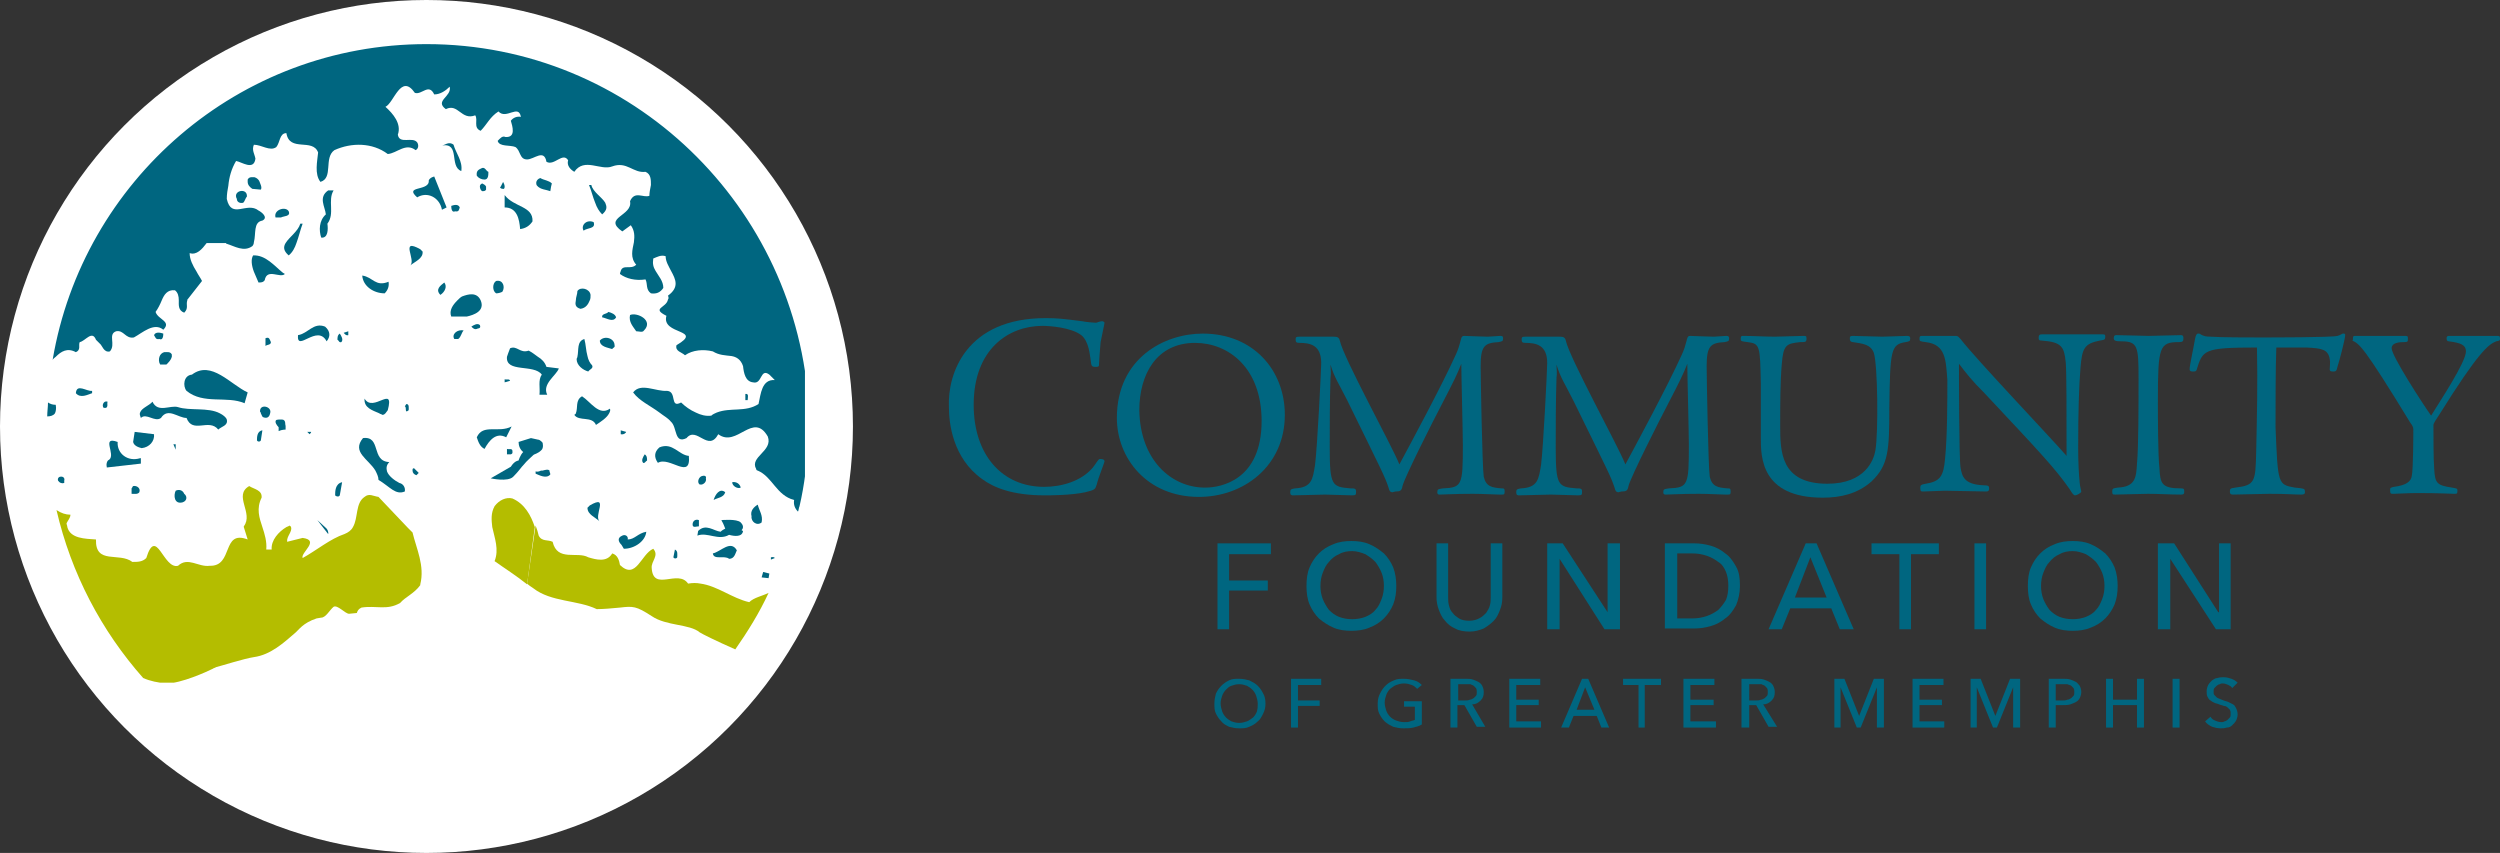 <?xml version="1.0" encoding="utf-8"?>
<!-- Generator: Adobe Illustrator 23.0.2, SVG Export Plug-In . SVG Version: 6.00 Build 0)  -->
<svg version="1.1" id="Layer_1" xmlns="http://www.w3.org/2000/svg" xmlns:xlink="http://www.w3.org/1999/xlink" x="0px" y="0px"
	 viewBox="0 0 323 110.2" style="enable-background:new 0 0 323 110.2;" xml:space="preserve">
<rect x="0" y="0" width="323" height="110.2" fill="#333333" stroke="none"/>
<style type="text/css">
	.st0{fill:#006680;}
	.st1{fill:#FFFFFF;}
	.st2{clip-path:url(#SVGID_2_);fill:#FFFFFF;}
	.st3{clip-path:url(#SVGID_2_);fill:#006680;}
	.st4{clip-path:url(#SVGID_2_);fill:#B4BD00;}
	.st5{clip-path:url(#SVGID_4_);fill:#006680;}
	.st6{clip-path:url(#SVGID_4_);fill:#B4BD00;}
	.st7{clip-path:url(#SVGID_6_);fill:#006680;}
</style>
<g>
	<g>
		<g>
			<path class="st0" d="M135.1,41.1c1.6,0,2.3,0.1,4.7,0.4c0.4,0.1,1.6,0.2,1.8,0.2c0.1,0,0.5-0.2,0.8-0.2c0.1,0,0.3,0.1,0.3,0.2
				c0,0.2-0.3,1.4-0.5,2.5c-0.1,1.1-0.2,2.5-0.2,2.7c0,0.4,0,0.5-0.4,0.5c-0.6,0-0.6-0.1-0.7-1c-0.1-0.5-0.2-2.3-1.2-3.1
				c-1.3-1-4.1-1.2-5-1.2c-4.4,0-8.9,3-8.9,10.2c0,6.5,3.7,10.6,9.1,10.6c2.2,0,4.8-0.7,6.3-2.5c0.4-0.5,0.7-1.1,0.9-1.1
				c0.2,0,0.6,0,0.6,0.3c0,0.2-0.8,2.1-1,3c-0.2,0.6-0.2,0.7-1.5,1c-1.8,0.4-4.7,0.4-5.2,0.4c-4.2,0-6.6-1-8.1-2.1
				c-3.8-2.7-4.3-7.2-4.3-9.3C122.4,48.3,124.8,41.1,135.1,41.1"/>
			<path class="st0" d="M155.7,63c2.1,0,7.3-1,7.3-8.6c0-6.9-4.3-10.1-8.6-10.1c-5,0-7.2,4.1-7.2,8.7C147.3,59.4,151.3,63,155.7,63
				 M155.4,43.1c6.5,0,10.6,4.7,10.6,10.5c0,6.6-5.3,10.6-11.1,10.6c-6.7,0-10.6-5-10.6-10.2C144.3,46.3,150.4,43.1,155.4,43.1"/>
			<path class="st0" d="M188.1,45.8c0.6-1.3,0.6-2.1,0.8-2.3c0.1-0.1,0.2-0.1,0.3-0.1c0.3,0,2.4,0.1,3,0.1c0.4,0,1.3-0.1,1.6-0.1
				c0.2,0,0.4,0,0.4,0.3c0,0.4-0.1,0.4-0.6,0.5c-1.8,0.1-2.3,0.5-2.3,3.1c0,1.1,0.2,13,0.4,14.3c0.3,1.3,1.1,1.4,2.3,1.5
				c0.3,0,0.4,0,0.4,0.4c0,0.4-0.1,0.4-0.4,0.4h-0.3c-0.7,0-2-0.1-3.4-0.1c-2.5,0-3.6,0.1-4.3,0.1c-0.3,0-0.3-0.2-0.3-0.3
				c0-0.4,0.1-0.4,0.7-0.5c2.5-0.1,2.6-0.4,2.6-5.6c0-1.7-0.2-9-0.2-10.5c-0.5,1.3-1,2.3-2.5,5.2c-1.1,2.1-4.8,9.4-5.1,10.6
				c-0.1,0.6-0.3,0.7-0.9,0.7l-0.4,0.1c-0.2,0-0.4-0.1-0.5-0.6c-0.5-1.5-0.8-2-5.3-11.2c-1.1-2.2-1.7-3-2.2-4.7c0,0.6,0.1,1.1,0,1.7
				c-0.1,3-0.1,6.5-0.1,9c0,5,0.3,5.1,2.7,5.3c0.5,0,0.7,0,0.7,0.4c0,0.4,0,0.5-0.5,0.5c-0.5,0-3-0.1-3.5-0.1
				c-0.6,0-3.5,0.1-4.1,0.1c-0.2,0-0.4,0-0.4-0.4c0-0.4,0.1-0.4,0.6-0.5c2.2-0.1,2.3-1.2,2.6-3c0.3-2.3,0.8-12.4,0.8-13.2
				c0-2.3-1.4-2.6-2.8-2.6c-0.4,0-0.5-0.1-0.5-0.4c0-0.3,0-0.4,0.5-0.4c0.4,0,1.4,0,2.5,0c0.8,0,1.6,0,1.9,0c0.5,0,0.7,0.1,0.8,0.5
				c0.5,2.3,6.7,13.5,7.7,16C182.2,57.4,186.3,49.8,188.1,45.8"/>
			<path class="st0" d="M217.3,45.8c0.6-1.3,0.6-2.1,0.8-2.3c0.1-0.1,0.2-0.1,0.3-0.1c0.3,0,2.4,0.1,3,0.1c0.4,0,1.3-0.1,1.6-0.1
				c0.2,0,0.4,0,0.4,0.3c0,0.4-0.1,0.4-0.6,0.5c-1.8,0.1-2.3,0.5-2.3,3.1c0,1.1,0.2,13,0.4,14.3c0.3,1.3,1.1,1.4,2.3,1.5
				c0.3,0,0.4,0,0.4,0.4c0,0.4-0.1,0.4-0.4,0.4h-0.3c-0.7,0-2-0.1-3.4-0.1c-2.5,0-3.6,0.1-4.3,0.1c-0.3,0-0.3-0.2-0.3-0.3
				c0-0.4,0.1-0.4,0.7-0.5c2.5-0.1,2.6-0.4,2.6-5.6c0-1.7-0.2-9-0.2-10.5c-0.5,1.3-1,2.3-2.5,5.2c-1.1,2.1-4.8,9.4-5.1,10.6
				c-0.1,0.6-0.3,0.7-0.9,0.7l-0.4,0.1c-0.2,0-0.4-0.1-0.5-0.6c-0.5-1.5-0.8-2-5.3-11.2c-1.1-2.2-1.7-3-2.2-4.7c0,0.6,0.1,1.1,0,1.7
				c-0.1,3-0.1,6.5-0.1,9c0,5,0.3,5.1,2.7,5.3c0.5,0,0.7,0,0.7,0.4c0,0.4,0,0.5-0.5,0.5c-0.5,0-3-0.1-3.5-0.1
				c-0.6,0-3.5,0.1-4.1,0.1c-0.2,0-0.4,0-0.4-0.4c0-0.4,0.1-0.4,0.6-0.5c2.2-0.1,2.3-1.2,2.6-3c0.3-2.3,0.8-12.4,0.8-13.2
				c0-2.3-1.4-2.6-2.8-2.6c-0.4,0-0.5-0.1-0.5-0.4c0-0.3,0-0.4,0.5-0.4c0.4,0,1.4,0,2.5,0c0.8,0,1.6,0,1.9,0c0.5,0,0.7,0.1,0.8,0.5
				c0.5,2.3,6.7,13.5,7.7,16C211.4,57.4,215.5,49.8,217.3,45.8"/>
			<path class="st0" d="M242.3,58.2c0.4-2.3,0.3-11.1-0.2-12.6c-0.4-1.1-1.4-1.2-2.7-1.4c-0.2,0-0.4-0.1-0.4-0.4
				c0-0.3,0-0.4,0.4-0.4c0.6,0,3.3,0.1,3.8,0.1c0.5,0,2.7-0.1,3.2-0.1c0.3,0,0.4,0.1,0.4,0.3c0,0.4-0.1,0.4-0.6,0.5
				c-1.9,0.3-2,1-2.1,8.5c0,5.5-0.1,7.4-2.3,9.5c-1.8,1.6-4,2.1-6.3,2.1c-8,0-8-5.3-8-7.7c0-1.1,0-6,0-7c-0.1-4.9-0.1-5.2-1.7-5.4
				c-0.8-0.1-0.9-0.1-0.9-0.4c0-0.4,0.1-0.4,0.3-0.4c1.4,0,2.8,0.1,4.1,0.1c0.6,0,3.2-0.1,3.7-0.1c0.3,0,0.4,0,0.4,0.3
				c0,0.5-0.1,0.5-0.8,0.5c-1.8,0.2-2.2,0.3-2.4,2.9c-0.2,2.3-0.2,5.4-0.2,7.8c0,3.4,0,7.6,6.1,7.6C241,62.5,242.1,59.4,242.3,58.2"
				/>
			<path class="st0" d="M248.8,44.2c-0.7-0.1-0.8-0.1-0.8-0.4c0-0.4,0.1-0.4,0.4-0.4c0.2,0,1.5,0,2.3,0c0.8,0,1.4,0,1.8,0h0.2
				c0.3,0,0.4,0.2,0.6,0.4c2,2.6,11.8,12.9,13.7,15.1c0-5.7,0-10.8-0.1-12c-0.2-2.1-0.5-2.7-3.1-2.9c-0.4,0-0.4-0.1-0.4-0.4
				c0-0.3,0.1-0.4,0.4-0.4c1.1,0,2.6,0,3.8,0c1.1,0,2.6,0,4.1,0c0.3,0,0.3,0.1,0.3,0.3c0,0.4-0.1,0.4-0.7,0.5c-2,0.4-2.3,1-2.5,3.5
				c-0.2,2.5-0.3,5.7-0.3,10.4c0,1.9,0.1,3.6,0.2,4.5c0,0.3,0.2,1,0.2,1.1c0,0.2-0.6,0.5-0.8,0.5c-0.2,0-0.4-0.3-0.7-0.8
				c-1.9-2.7-3.5-4.4-11-12.4c-1.7-1.7-2.3-2.5-3.3-3.8c0,1.2,0,12.1,0.2,13.4c0.2,1.1,0.4,2.2,3,2.3c0.6,0,0.7,0.1,0.7,0.4
				s-0.1,0.4-0.4,0.4c-0.8,0-4.5-0.1-5.3-0.1c-0.4,0-2.5,0.1-2.8,0.1c-0.3,0-0.4,0-0.4-0.5c0-0.3,0.1-0.4,0.7-0.5
				c1.9-0.3,2.3-1,2.5-3.2c0.3-2.9,0.3-7.6,0.3-10.2C251.4,46.5,251.4,44.5,248.8,44.2"/>
			<path class="st0" d="M279,60.5c0.1,2,0.3,2.6,2.8,2.6c0.4,0,0.4,0.1,0.4,0.5c0,0.2-0.1,0.3-0.4,0.3c-1.4,0-2.9-0.1-4.3-0.1
				c-0.7,0-3.6,0.1-4.2,0.1c-0.3,0-0.4,0-0.4-0.4c0-0.4,0.1-0.4,0.7-0.5c2.3-0.1,2.4-1.3,2.5-3.1c0.2-2.1,0.2-7.5,0.2-11.1
				c0-4-0.1-4.7-2.2-4.7c-0.8,0-1-0.1-1-0.4c0-0.3,0.1-0.4,0.3-0.4c0.7,0,3.7,0.1,4.2,0.1c0.7,0,3.6-0.1,4.2-0.1
				c0.2,0,0.3,0.1,0.3,0.4c0,0.4-0.1,0.5-0.6,0.5c-2.5,0-2.7,0.6-2.7,7.5C278.8,53.6,278.8,58.7,279,60.5"/>
			<path class="st0" d="M296.5,63c0.2,0,1.1,0.1,1.2,0.2c0.1,0.1,0.1,0.3,0.1,0.4c0,0.2-0.1,0.3-0.5,0.3c-1,0-1.7-0.1-4.1-0.1
				c-0.7,0-4,0.1-4.7,0.1c-0.3,0-0.4-0.1-0.4-0.4c0-0.4,0.1-0.4,0.7-0.5c2.6-0.3,2.6-0.8,2.7-4.6c0.1-4.5,0.2-8.9,0.1-13.5
				c-6.9,0-7,0.3-7.8,2.9c-0.1,0.2-0.2,0.2-0.5,0.2c-0.3,0-0.4-0.1-0.4-0.3c0-0.5,0.5-2.7,0.7-3.9c0.1-0.5,0.2-0.7,0.4-0.7
				c0.2,0,0.2,0,0.5,0.2c0.3,0.1,0.4,0.2,1.1,0.2c1.2,0.1,5.2,0.1,6.3,0.1c1.7,0,9.3,0,10.1-0.2c0.4-0.1,0.6-0.3,0.7-0.3
				c0.2,0,0.3,0,0.3,0.2c0,0.5-0.8,3.5-1,4.1c-0.1,0.5-0.2,0.6-0.5,0.6c-0.3,0-0.5,0-0.5-0.3c0-0.4,0.1-0.9,0-1.3
				c-0.2-1.3-1.1-1.4-3-1.5h-3.9c-0.1,2.3-0.1,8.4-0.1,10.3C294.3,62.6,294.3,62.6,296.5,63"/>
			<path class="st0" d="M318.6,45.4c0-0.8-0.6-1.1-2.2-1.3c-0.2,0-0.3-0.1-0.3-0.4c0-0.3,0.2-0.3,0.4-0.3c1,0,2.3,0,3.3,0
				c0.6,0,1.8,0,2.7,0c0.4,0,0.5,0,0.5,0.3s0,0.3-0.5,0.4c-1,0.4-2.3,1.4-7.3,9.4c-0.4,0.6-0.8,1.2-0.8,1.4c0,1.4,0,4.6,0.1,5.7
				c0.1,1.9,0.4,2.1,2.3,2.4c0.6,0.1,0.7,0.1,0.7,0.4c0,0.4-0.1,0.4-0.4,0.4c-0.4,0-1.9-0.1-4.8-0.1c-1,0-2.7,0.1-3.1,0.1
				c-0.3,0-0.4,0-0.4-0.5c0-0.3,0.1-0.3,0.5-0.4c1.6-0.2,2.2-0.7,2.3-1.4c0.2-0.9,0.2-5.5,0.2-6c0-0.3-0.1-0.5-0.4-0.9
				c-6.1-10-6.6-10.2-7.5-10.6C304,44,304,44,304,43.7c0-0.3,0.1-0.3,0.3-0.3c1.1,0,2.5,0,3.3,0c1,0,2.6,0,3.2,0
				c0.3,0,0.3,0.1,0.3,0.4c0,0.3,0,0.4-0.5,0.4c-0.4,0-1.6,0-1.6,0.8c0,1,4.1,7.3,5.1,8.7C315.2,51.9,318.6,46.8,318.6,45.4"/>
		</g>
		<polygon class="st0" points="158.8,81.3 157.3,81.3 157.3,70.2 164.2,70.2 164.2,71.6 158.8,71.6 158.8,75 163.8,75 163.8,76.3 
			158.8,76.3 		"/>
		<g>
			<path class="st0" d="M178.8,75.7c0-0.6-0.1-1.2-0.3-1.7c-0.2-0.5-0.5-1-0.8-1.4c-0.4-0.4-0.8-0.7-1.3-1c-0.5-0.2-1.1-0.4-1.7-0.4
				c-0.6,0-1.2,0.1-1.7,0.4c-0.5,0.2-1,0.6-1.3,1c-0.4,0.4-0.6,0.9-0.8,1.4c-0.2,0.5-0.3,1.1-0.3,1.7c0,0.6,0.1,1.2,0.3,1.7
				c0.2,0.5,0.5,1,0.8,1.4c0.4,0.4,0.8,0.7,1.3,0.9c0.5,0.2,1.1,0.3,1.7,0.3c0.6,0,1.2-0.1,1.7-0.3c0.5-0.2,1-0.5,1.3-0.9
				c0.4-0.4,0.6-0.9,0.8-1.4C178.7,76.9,178.8,76.3,178.8,75.7 M180.4,75.7c0,0.9-0.1,1.6-0.4,2.4c-0.3,0.7-0.7,1.3-1.2,1.8
				c-0.5,0.5-1.1,0.9-1.9,1.2c-0.7,0.3-1.5,0.4-2.3,0.4c-0.8,0-1.6-0.1-2.3-0.4c-0.7-0.3-1.3-0.7-1.9-1.2c-0.5-0.5-0.9-1.1-1.2-1.8
				c-0.3-0.7-0.4-1.5-0.4-2.4c0-0.9,0.1-1.7,0.4-2.4c0.3-0.7,0.7-1.3,1.2-1.8c0.5-0.5,1.1-0.9,1.9-1.2c0.7-0.3,1.5-0.4,2.3-0.4
				c0.8,0,1.6,0.1,2.3,0.4c0.7,0.3,1.3,0.7,1.9,1.2c0.5,0.5,0.9,1.1,1.2,1.8C180.3,74.1,180.4,74.9,180.4,75.7"/>
			<path class="st0" d="M189.9,81.6c-0.7,0-1.4-0.1-1.9-0.4c-0.5-0.2-1-0.6-1.3-1c-0.4-0.4-0.6-0.9-0.8-1.4
				c-0.2-0.5-0.3-1.1-0.3-1.6v-7h1.5v6.9c0,0.4,0,0.7,0.1,1.1c0.1,0.4,0.2,0.7,0.5,1c0.2,0.3,0.5,0.5,0.8,0.7
				c0.3,0.2,0.8,0.3,1.3,0.3c0.5,0,0.9-0.1,1.3-0.3c0.4-0.2,0.6-0.4,0.9-0.7c0.2-0.3,0.4-0.6,0.5-1c0.1-0.4,0.1-0.7,0.1-1.1v-6.9
				h1.5v7c0,0.6-0.1,1.1-0.3,1.6c-0.2,0.5-0.4,1-0.8,1.4c-0.4,0.4-0.8,0.7-1.3,1C191.2,81.4,190.6,81.6,189.9,81.6"/>
		</g>
		<polygon class="st0" points="207.7,79.1 207.7,79.1 207.7,70.2 209.3,70.2 209.3,81.3 207.3,81.3 201.5,72.2 201.5,72.2 
			201.5,81.3 199.9,81.3 199.9,70.2 201.9,70.2 		"/>
		<g>
			<path class="st0" d="M216.7,79.9h1.9c0.7,0,1.3-0.1,1.9-0.3c0.6-0.2,1.1-0.5,1.5-0.8c0.4-0.4,0.7-0.8,1-1.3
				c0.2-0.5,0.3-1.1,0.3-1.8c0-0.7-0.1-1.3-0.3-1.8c-0.2-0.5-0.5-1-1-1.3c-0.4-0.3-0.9-0.6-1.5-0.8c-0.6-0.2-1.2-0.3-1.9-0.3h-1.9
				V79.9z M215.1,70.2h3.8c0.7,0,1.4,0.1,2.1,0.3c0.7,0.2,1.3,0.5,1.9,1c0.6,0.4,1,1,1.4,1.7c0.4,0.7,0.5,1.5,0.5,2.5
				c0,0.9-0.2,1.8-0.5,2.5c-0.4,0.7-0.8,1.3-1.4,1.7c-0.6,0.5-1.2,0.8-1.9,1c-0.7,0.2-1.4,0.3-2.1,0.3h-3.8V70.2z"/>
		</g>
		<path class="st0" d="M231.9,77.2h4.1l-2.1-5.2L231.9,77.2z M230.2,81.3h-1.7l4.8-11.1h1.4l4.8,11.1h-1.8l-1.1-2.7h-5.3L230.2,81.3
			z"/>
		<polygon class="st0" points="246.9,81.3 245.4,81.3 245.4,71.6 241.8,71.6 241.8,70.2 250.5,70.2 250.5,71.6 246.9,71.6 		"/>
		<rect x="255.1" y="70.2" class="st0" width="1.5" height="11.1"/>
		<g>
			<path class="st0" d="M271.9,75.7c0-0.6-0.1-1.2-0.3-1.7c-0.2-0.5-0.5-1-0.8-1.4c-0.4-0.4-0.8-0.7-1.3-1c-0.5-0.2-1.1-0.4-1.7-0.4
				c-0.6,0-1.2,0.1-1.7,0.4c-0.5,0.2-1,0.6-1.3,1c-0.4,0.4-0.6,0.9-0.8,1.4c-0.2,0.5-0.3,1.1-0.3,1.7c0,0.6,0.1,1.2,0.3,1.7
				c0.2,0.5,0.5,1,0.8,1.4c0.4,0.4,0.8,0.7,1.3,0.9c0.5,0.2,1.1,0.3,1.7,0.3c0.6,0,1.2-0.1,1.7-0.3c0.5-0.2,1-0.5,1.3-0.9
				c0.4-0.4,0.6-0.9,0.8-1.4C271.8,76.9,271.9,76.3,271.9,75.7 M273.6,75.7c0,0.9-0.1,1.6-0.4,2.4c-0.3,0.7-0.7,1.3-1.2,1.8
				c-0.5,0.5-1.1,0.9-1.9,1.2c-0.7,0.3-1.5,0.4-2.3,0.4s-1.6-0.1-2.3-0.4c-0.7-0.3-1.3-0.7-1.9-1.2c-0.5-0.5-0.9-1.1-1.2-1.8
				c-0.3-0.7-0.4-1.5-0.4-2.4c0-0.9,0.1-1.7,0.4-2.4c0.3-0.7,0.7-1.3,1.2-1.8c0.5-0.5,1.1-0.9,1.9-1.2c0.7-0.3,1.5-0.4,2.3-0.4
				s1.6,0.1,2.3,0.4c0.7,0.3,1.3,0.7,1.9,1.2c0.5,0.5,0.9,1.1,1.2,1.8C273.5,74.1,273.6,74.9,273.6,75.7"/>
		</g>
		<polygon class="st0" points="286.6,79.1 286.7,79.1 286.7,70.2 288.2,70.2 288.2,81.3 286.3,81.3 280.4,72.2 280.4,72.2 
			280.4,81.3 278.8,81.3 278.8,70.2 280.9,70.2 		"/>
		<g>
			<path class="st0" d="M162.5,90.9c0-0.3-0.1-0.7-0.2-1c-0.1-0.3-0.3-0.6-0.5-0.8c-0.2-0.2-0.5-0.4-0.7-0.5c-0.3-0.1-0.6-0.2-1-0.2
				c-0.4,0-0.7,0.1-1,0.2c-0.3,0.1-0.5,0.3-0.7,0.5c-0.2,0.2-0.4,0.5-0.5,0.8c-0.1,0.3-0.2,0.6-0.2,1c0,0.3,0.1,0.7,0.2,1
				c0.1,0.3,0.3,0.6,0.5,0.8c0.2,0.2,0.5,0.4,0.7,0.5c0.3,0.1,0.6,0.2,1,0.2c0.4,0,0.7-0.1,1-0.2c0.3-0.1,0.5-0.3,0.8-0.5
				c0.2-0.2,0.4-0.5,0.5-0.8C162.5,91.5,162.5,91.2,162.5,90.9 M163.5,90.9c0,0.5-0.1,0.9-0.3,1.3c-0.2,0.4-0.4,0.8-0.7,1
				c-0.3,0.3-0.6,0.5-1.1,0.7c-0.4,0.2-0.8,0.2-1.3,0.2c-0.5,0-0.9-0.1-1.3-0.2c-0.4-0.2-0.8-0.4-1-0.7c-0.3-0.3-0.5-0.6-0.7-1
				c-0.2-0.4-0.2-0.8-0.2-1.3c0-0.5,0.1-0.9,0.2-1.3c0.2-0.4,0.4-0.7,0.7-1c0.3-0.3,0.6-0.5,1-0.7c0.4-0.2,0.8-0.2,1.3-0.2
				c0.5,0,0.9,0.1,1.3,0.2c0.4,0.2,0.8,0.4,1.1,0.7c0.3,0.3,0.5,0.6,0.7,1C163.4,89.9,163.5,90.4,163.5,90.9"/>
		</g>
		<polygon class="st0" points="166.8,87.7 166.8,94 167.7,94 167.7,91.2 170.5,91.2 170.5,90.5 167.7,90.5 167.7,88.5 170.7,88.5 
			170.7,87.7 		"/>
		<g>
			<path class="st0" d="M183.1,89c-0.2-0.2-0.4-0.4-0.7-0.5c-0.3-0.1-0.6-0.2-1-0.2c-0.4,0-0.7,0.1-1,0.2c-0.3,0.1-0.5,0.3-0.8,0.5
				c-0.2,0.2-0.4,0.5-0.5,0.8c-0.1,0.3-0.2,0.6-0.2,1c0,0.3,0.1,0.7,0.2,1c0.1,0.3,0.3,0.6,0.5,0.8c0.2,0.2,0.5,0.4,0.8,0.5
				c0.3,0.1,0.6,0.2,1,0.2c0.3,0,0.6,0,0.8-0.1c0.2-0.1,0.5-0.1,0.6-0.2v-1.7h-1.4v-0.7h2.3v3c-0.3,0.2-0.7,0.3-1.1,0.4
				c-0.4,0.1-0.8,0.1-1.3,0.1c-0.5,0-0.9-0.1-1.3-0.2c-0.4-0.2-0.8-0.4-1.1-0.7c-0.3-0.3-0.5-0.6-0.7-1c-0.2-0.4-0.2-0.8-0.2-1.3
				c0-0.5,0.1-0.9,0.3-1.3c0.2-0.4,0.4-0.7,0.7-1c0.3-0.3,0.6-0.5,1.1-0.7c0.4-0.2,0.8-0.2,1.3-0.2c0.5,0,0.9,0.1,1.3,0.2
				c0.4,0.1,0.7,0.3,1,0.6L183.1,89z"/>
			<path class="st0" d="M188.3,90.5h1c0.2,0,0.4,0,0.6-0.1c0.2,0,0.3-0.1,0.5-0.2c0.1-0.1,0.2-0.2,0.3-0.3c0.1-0.1,0.1-0.3,0.1-0.5
				c0-0.2,0-0.3-0.1-0.5c-0.1-0.1-0.2-0.2-0.3-0.3c-0.1-0.1-0.3-0.1-0.4-0.2c-0.2,0-0.4,0-0.5,0h-1.1V90.5z M188.3,94h-0.9v-6.3h2
				c0.3,0,0.6,0,0.9,0.1c0.3,0.1,0.5,0.2,0.7,0.3c0.2,0.1,0.4,0.3,0.5,0.5c0.1,0.2,0.2,0.5,0.2,0.8c0,0.5-0.1,0.8-0.4,1.1
				c-0.3,0.3-0.6,0.5-1.1,0.5l1.7,2.9h-1.1l-1.6-2.8h-0.9V94z"/>
		</g>
		<polygon class="st0" points="195,87.7 195,94 199.1,94 199.1,93.2 195.9,93.2 195.9,91.1 198.8,91.1 198.8,90.4 195.9,90.4 
			195.9,88.5 199,88.5 199,87.7 		"/>
		<path class="st0" d="M204.8,88.8l1.2,2.9h-2.3L204.8,88.8z M204.4,87.7l-2.7,6.3h1l0.6-1.5h3l0.6,1.5h1l-2.7-6.3H204.4z"/>
		<polygon class="st0" points="209.7,87.7 209.7,88.5 211.7,88.5 211.7,94 212.5,94 212.5,88.5 214.6,88.5 214.6,87.7 		"/>
		<polygon class="st0" points="217.5,87.7 217.5,94 221.7,94 221.7,93.2 218.4,93.2 218.4,91.1 221.4,91.1 221.4,90.4 218.4,90.4 
			218.4,88.5 221.5,88.5 221.5,87.7 		"/>
		<g>
			<path class="st0" d="M225.9,90.5h1c0.2,0,0.4,0,0.6-0.1c0.2,0,0.3-0.1,0.5-0.2c0.1-0.1,0.2-0.2,0.3-0.3c0.1-0.1,0.1-0.3,0.1-0.5
				c0-0.2,0-0.3-0.1-0.5c-0.1-0.1-0.2-0.2-0.3-0.3c-0.1-0.1-0.3-0.1-0.4-0.2c-0.2,0-0.4,0-0.5,0h-1.1V90.5z M225.9,94H225v-6.3h2
				c0.3,0,0.6,0,0.9,0.1c0.3,0.1,0.5,0.2,0.7,0.3c0.2,0.1,0.4,0.3,0.5,0.5c0.1,0.2,0.2,0.5,0.2,0.8c0,0.5-0.1,0.8-0.4,1.1
				s-0.6,0.5-1.1,0.5l1.8,2.9h-1.1l-1.6-2.8h-0.9V94z"/>
		</g>
		<polygon class="st0" points="242.1,87.7 240.2,92.5 240.2,92.5 238.3,87.7 237,87.7 237,94 237.8,94 237.8,88.8 237.8,88.8 
			239.9,94 240.4,94 242.5,88.8 242.5,88.8 242.5,94 243.4,94 243.4,87.7 		"/>
		<polygon class="st0" points="247.1,87.7 247.1,94 251.2,94 251.2,93.2 248,93.2 248,91.1 250.9,91.1 250.9,90.4 248,90.4 
			248,88.5 251.1,88.5 251.1,87.7 		"/>
		<polygon class="st0" points="259.7,87.7 257.8,92.5 257.8,92.5 255.9,87.7 254.6,87.7 254.6,94 255.4,94 255.4,88.8 255.4,88.8 
			257.5,94 258,94 260.1,88.8 260.1,88.8 260.1,94 261,94 261,87.7 		"/>
		<g>
			<path class="st0" d="M265.6,90.5h0.9c0.2,0,0.4,0,0.6-0.1c0.2,0,0.3-0.1,0.5-0.2c0.1-0.1,0.2-0.2,0.3-0.3
				c0.1-0.1,0.1-0.3,0.1-0.5c0-0.2,0-0.3-0.1-0.5c-0.1-0.1-0.2-0.2-0.3-0.3c-0.1-0.1-0.3-0.1-0.5-0.2c-0.2,0-0.4,0-0.6,0h-0.9V90.5z
				 M264.7,87.7h1.9c0.3,0,0.6,0,0.9,0.1c0.3,0.1,0.5,0.2,0.7,0.3c0.2,0.1,0.3,0.3,0.5,0.5c0.1,0.2,0.2,0.5,0.2,0.8
				c0,0.3-0.1,0.6-0.2,0.8c-0.1,0.2-0.3,0.4-0.5,0.5c-0.2,0.1-0.4,0.2-0.7,0.3s-0.6,0.1-0.9,0.1h-1V94h-0.9V87.7z"/>
		</g>
		<polygon class="st0" points="276.1,87.7 276.1,90.4 273,90.4 273,87.7 272.1,87.7 272.1,94 273,94 273,91.1 276.1,91.1 276.1,94 
			277,94 277,87.7 		"/>
		<rect x="280.7" y="87.7" class="st0" width="0.9" height="6.3"/>
		<g>
			<path class="st0" d="M288.4,88.9c-0.1-0.2-0.3-0.3-0.5-0.4c-0.2-0.1-0.5-0.2-0.7-0.2c-0.1,0-0.3,0-0.4,0.1
				c-0.1,0-0.3,0.1-0.4,0.2c-0.1,0.1-0.2,0.2-0.3,0.3c-0.1,0.1-0.1,0.3-0.1,0.5c0,0.2,0,0.3,0.1,0.4c0.1,0.1,0.2,0.2,0.3,0.3
				c0.1,0.1,0.2,0.1,0.4,0.2c0.2,0.1,0.3,0.1,0.5,0.2c0.2,0.1,0.4,0.1,0.6,0.2c0.2,0.1,0.4,0.2,0.6,0.3c0.2,0.1,0.3,0.3,0.4,0.5
				c0.1,0.2,0.2,0.5,0.2,0.8c0,0.3-0.1,0.6-0.2,0.8c-0.1,0.2-0.3,0.4-0.5,0.6s-0.4,0.3-0.7,0.3c-0.3,0.1-0.5,0.1-0.8,0.1
				c-0.4,0-0.8-0.1-1.1-0.2c-0.4-0.2-0.7-0.4-0.9-0.7l0.7-0.6c0.1,0.2,0.3,0.4,0.6,0.5c0.2,0.1,0.5,0.2,0.8,0.2c0.1,0,0.3,0,0.4-0.1
				c0.1,0,0.3-0.1,0.4-0.2c0.1-0.1,0.2-0.2,0.3-0.3c0.1-0.1,0.1-0.3,0.1-0.5s0-0.3-0.1-0.5c-0.1-0.1-0.2-0.2-0.3-0.3
				c-0.1-0.1-0.3-0.2-0.5-0.2c-0.2-0.1-0.4-0.1-0.6-0.2c-0.2-0.1-0.4-0.1-0.6-0.2c-0.2-0.1-0.4-0.2-0.5-0.3
				c-0.2-0.1-0.3-0.3-0.4-0.5c-0.1-0.2-0.1-0.4-0.1-0.7c0-0.3,0.1-0.6,0.2-0.8c0.1-0.2,0.3-0.4,0.5-0.6c0.2-0.1,0.4-0.3,0.7-0.3
				c0.3-0.1,0.5-0.1,0.8-0.1c0.4,0,0.7,0.1,1,0.2c0.3,0.1,0.6,0.3,0.8,0.5L288.4,88.9z"/>
		</g>
	</g>
	<g>
		<circle class="st1" cx="55.1" cy="55.1" r="55.1"/>
		<g>
			<g>
				<defs>
					<rect id="SVGID_1_" x="6.1" y="5.7" width="97.9" height="82.5"/>
				</defs>
				<clipPath id="SVGID_2_">
					<use xlink:href="#SVGID_1_"  style="overflow:visible;"/>
				</clipPath>
				<rect x="33.8" y="53.4" class="st2" width="1.1" height="0"/>
				<path class="st2" d="M26.5,31.4l2.5,0C28,29,27.4,30.2,26.5,31.4"/>
				<path class="st3" d="M78.7,53.4c0.1-0.2,0.2-0.4,0.1-0.6c-1.4,1-2.5-0.9-3.6-1.6c-0.9,0.5-0.5,1.5-0.8,2.2h0
					c0,0.1-0.1,0.1-0.2,0.2c0.6,0.9,2.3,0.1,2.8,1.3C77.6,54.5,78.4,54,78.7,53.4"/>
				<path class="st3" d="M75.5,43.8c-1,0.3-0.7,1.4-0.9,2.3c0,0.1-0.1,0.2-0.1,0.3c0,0.8,0.8,1.4,1.5,1.6c0.2-0.3,0.7-0.4,0.5-0.8
					c-0.3-0.3-0.5-0.7-0.6-1.2C75.7,45.3,75.7,44.5,75.5,43.8"/>
				<path class="st3" d="M74.6,37.6c0,0.4-0.2,0.8-0.2,1.2c-0.1,0.5-0.1,0.9,0.6,1.1c0.7-0.1,1-0.6,1.2-1.1c0.1-0.2,0.1-0.4,0.1-0.7
					C76.2,37.3,75,37,74.6,37.6"/>
				<path class="st3" d="M71.1,24.7l0.1-0.6l0.1-0.4c-0.4-0.4-1-0.4-1.5-0.7c-0.3,0.1-0.6,0.4-0.5,0.8c0,0.1,0.1,0.2,0.1,0.2
					C69.8,24.5,70.6,24.5,71.1,24.7"/>
				<path class="st3" d="M80.9,55.8l-0.7-0.2v0.5C80.6,56.2,80.9,55.9,80.9,55.8"/>
				<path class="st3" d="M79.6,41c-0.1-0.4-0.6-0.6-1-0.7c-0.2,0.3-0.9,0.2-0.8,0.7C78.4,41.1,79.2,41.7,79.6,41"/>
				<path class="st3" d="M77.5,44c0,0.8,1,0.9,1.6,1.1c0.1-0.2,0.4-0.2,0.3-0.5C79.4,43.7,78.1,43.3,77.5,44"/>
				<path class="st3" d="M76.4,23.9h-0.3c0.3,0.7,0.5,1.6,0.8,2.3c0.2,0.6,0.5,1.1,0.9,1.5c0.7-0.6,0.6-1,0.4-1.5
					C77.8,25.5,76.6,24.8,76.4,23.9"/>
				<path class="st3" d="M66.2,58.2c-0.1-0.3-0.4-0.1-0.7-0.2v0.7h0.5C66.3,58.6,66.2,58.4,66.2,58.2"/>
				<path class="st3" d="M62.8,24.5c0-0.2,0-0.3,0-0.4c-0.1-0.2-0.3-0.3-0.5-0.4c-0.2,0.1-0.3,0.2-0.3,0.4c0,0.2,0.1,0.5,0.3,0.6
					C62.5,24.7,62.7,24.7,62.8,24.5"/>
				<path class="st3" d="M76.2,65.3l-0.3,0.3c0,0.9,1,1.2,1.6,1.8C76.6,66.7,78.8,63.8,76.2,65.3"/>
				<path class="st3" d="M62,42c-0.3-0.3-0.8,0-1.1,0.2c0.2,0.2,0.4,0.4,0.7,0.3C61.7,42.4,62.2,42.5,62,42"/>
				<path class="st3" d="M62.3,21.7c-0.4,0.2-0.8,0.3-0.7,1c0.2,0.3,0.6,0.5,1,0.5c0.5,0,0.5-0.6,0.5-1
					C62.8,22.1,62.7,21.6,62.3,21.7"/>
				<path class="st3" d="M65.2,49.4l0.7-0.2c-0.1-0.3-0.4-0.1-0.7-0.2V49.4z"/>
				<path class="st3" d="M66.3,61.6c0.8-0.8,1-1.2,1.4-1.6c0.3-0.4,1-1,1.2-1.2c0.1-0.1,0.2-0.1,0.4-0.2c0.2-0.1,0.4-0.2,0.6-0.4
					c0.4-0.3,0.2-1,0.2-1s-0.3-0.4-0.6-0.4l-0.9-0.2L67,57.1c0,0.5,0.2,1,0.6,1.3c-0.4,0.4-0.6,1.1-0.6,1.1s-0.5,0-1,0.8l-2.6,1.5
					C63.4,61.8,65.6,62.3,66.3,61.6"/>
				<path class="st3" d="M65.9,45c-0.2,0.5-0.3,0.8-0.4,1.1C65.3,48.2,69,47,70,48.4c-0.5,0.7-0.2,1.7-0.3,2.6h1
					c-0.7-1.4,1.2-2.5,1.5-3.4l-1.6-0.2c-0.2-0.6-0.6-1-1.1-1.3c-0.4-0.3-0.8-0.6-1.2-0.8C67.2,45.7,66.8,44.6,65.9,45"/>
				<path class="st3" d="M71.1,61.3c0-0.2-0.1-0.3-0.1-0.4c0,0,0,0,0,0c0,0,0,0,0,0c0,0,0,0,0-0.1h0c-0.2-0.2-0.5-0.1-0.9,0h0
					c0,0-0.1,0-0.1,0c0,0-0.1,0-0.1,0h0c-0.2,0.1-0.5,0.2-0.7,0.1v0.3C69.7,61.4,70.6,61.9,71.1,61.3"/>
				<path class="st3" d="M65.2,25.2v1.6c1.6,0,1.9,1.5,2,2.8c0.7-0.1,1.2-0.4,1.6-1C68.9,26.6,66.4,26.8,65.2,25.2"/>
				<path class="st3" d="M36.9,31.4c-0.3,0.5-0.3,1,0.4,1.6c0.5-0.4,0.8-1,1-1.6c0.3-0.8,0.5-1.7,0.8-2.5h-0.3
					C38.5,29.9,37.4,30.6,36.9,31.4"/>
				<path class="st3" d="M59.7,38.3c-0.2,0.1-0.4,0.3-0.6,0.5c-0.6,0.6-1.1,1.3-0.8,2.1h2c0.9-0.2,2.4-0.7,1.8-2.1c0,0,0,0,0,0
					C61.6,37.7,60.5,38,59.7,38.3"/>
				<path class="st3" d="M20.6,46.1c-0.1,0.3-0.1,0.7,0.1,1h0.8c0.3-0.3,0.6-0.6,0.7-1c0-0.1,0-0.2,0-0.3c-0.2-0.4-0.6-0.3-1-0.3
					C20.9,45.6,20.7,45.8,20.6,46.1"/>
				<path class="st3" d="M41.5,30.7c0.9,0.1,0.9-1.1,0.8-1.8c1-1.3,0-3,0.8-4.3h-0.7c-1.3,0.9-0.4,2.1-0.3,3.1
					C41.2,28.5,41.2,29.8,41.5,30.7"/>
				<path class="st3" d="M38.5,43.3c-0.2,2.3,2.5-1.5,3.7,0.8c0.5-0.6,0.5-1.3-0.2-1.9C40.5,41.6,39.8,43.1,38.5,43.3"/>
				<path class="st3" d="M32,50.7c-2.2-1-4.7-4.2-7.2-2.3c-1.1,0.1-1.2,1.5-0.7,2.1c2.2,1.8,5.2,0.6,7.5,1.6L32,50.7z"/>
				<path class="st3" d="M11.9,50.5c-0.7,0.1-2-1-2.1,0.3c0.6,0.7,1.5,0.2,2.1,0V50.5z"/>
				<path class="st3" d="M13.4,52.7h0.3c0.3-0.2,0.1-0.5,0.2-0.8C13.4,51.7,13.1,52.4,13.4,52.7"/>
				<path class="st3" d="M19.9,43.3c0.2,0.3,0.2,0.6,0.7,0.5c0.4,0.2,0.5-0.3,0.5-0.7C20.8,43,20.1,42.8,19.9,43.3"/>
				<path class="st3" d="M44.1,44.2c0.3-0.3,0-0.8-0.2-1.1c-0.3,0.2-0.3,0.5-0.3,0.8C43.8,44,43.8,44.3,44.1,44.2"/>
				<path class="st3" d="M64.1,36.3c-0.5,0.3-0.5,1.3,0,1.6c0.3,0,0.6-0.1,0.8-0.2C65.3,37.1,65,36.1,64.1,36.3"/>
				<path class="st3" d="M35.6,28.1h0.7c0.3-0.2,1.3-0.1,1-0.8C36.9,26.6,35.3,27.1,35.6,28.1"/>
				<path class="st3" d="M65.1,24.4c0.1-0.1,0.1-0.2,0.1-0.3c0-0.2-0.1-0.4-0.2-0.6l-0.3,0.6l-0.1,0.1
					C64.7,24.4,64.9,24.4,65.1,24.4"/>
				<path class="st3" d="M49.7,37.9c0.4-0.4,0.6-0.9,0.5-1.5c-1.7,0.7-2-0.6-3.4-0.8C46.9,37,48.3,37.9,49.7,37.9"/>
				<path class="st3" d="M52.5,52.2l-0.2,0.3c0.3,0.1-0.1,1,0.5,0.5C52.8,52.7,52.9,52.2,52.5,52.2"/>
				<path class="st3" d="M34.3,43.7v1c0.2-0.2,0.7-0.1,0.7-0.5C34.8,43.8,34.8,43.5,34.3,43.7"/>
				<path class="st3" d="M45,43.3v-0.5l-0.6,0.2C44.5,43.1,44.7,43.4,45,43.3"/>
				<path class="st3" d="M32.8,35.1c0.2,0.5,0.4,0.9,0.6,1.4c0.3,0,0.6,0,0.8-0.3c0.3-1.6,2-0.2,2.6-0.8c-0.1-0.1-0.2-0.1-0.3-0.2
					c-1-0.8-2.2-2.3-3.8-2.2C32.4,33.5,32.5,34.3,32.8,35.1"/>
				<path class="st3" d="M61.6,56.5c0.2,0.6,0.4,1.2,1,1.5c0.6-1.1,1.5-2.2,2.8-1.5l0.7-1.4C64.4,56,62.4,54.7,61.6,56.5"/>
				<path class="st3" d="M75.4,29.8c0.5-0.4,1.6-0.2,1.3-1.1C75.8,28.3,75,29.1,75.4,29.8"/>
				<path class="st3" d="M93.7,63.6c-0.7-0.6-1.3,0.3-1.5,1C92.7,64.3,93.5,64.3,93.7,63.6"/>
				<path class="st3" d="M58.7,43.8h0.5c0.4-0.3,0.4-0.8,0.7-1.1C59.1,42.5,58.3,43.2,58.7,43.8"/>
				<path class="st3" d="M90.2,68.6l-0.1,0.6c1.3-0.5,2.7,0.7,4.1-0.1c0.7,0.2,1.7,0.3,1.8-0.5c-0.1,0-0.1-0.1-0.2-0.1l0,0
					c0,0,0.5-0.4-0.1-1c-0.5-0.5-2.5-0.3-2.5-0.3s0.1,0.2,0.1,0.2c0.1,0.1,0.4,0.9,0.4,0.9l0,0c-0.2,0.1-0.4,0.2-0.6,0.4
					C92.2,68.6,91.2,67.6,90.2,68.6"/>
				<path class="st3" d="M92.1,71.5c0.1,0.9,1.5,0.2,2.1,0.7c0.7,0,0.8-0.7,1-1.1C94.4,69.7,93.1,71.3,92.1,71.5"/>
				<path class="st3" d="M90.7,61.5c-0.4,0.1-0.7,0.8-0.3,1.1h0.3c0.3-0.1,0.6-0.4,0.5-0.8C91.3,61.5,91,61.4,90.7,61.5"/>
				<path class="st3" d="M87,72c0.1,0.2,0.4,0.2,0.5,0c0-0.4,0.1-0.8-0.3-1L87,72z"/>
				<path class="st3" d="M83.6,59.5c0-0.3,0-0.6-0.3-0.8c-0.2,0.3-0.5,0.8-0.2,1.1C83.3,59.9,83.4,59.6,83.6,59.5"/>
				<path class="st3" d="M89,58.9c-1.3-0.1-2.1-1.8-3.8-1.1c-0.7,0.6-0.7,1.3-0.2,2C86.5,58.9,89.3,62.1,89,58.9"/>
				<path class="st4" d="M68.1,75.4c0.2,0.2,0.5,0.4,0.8,0.6c2.3,1.8,5.7,1.5,8.2,2.7c0.8,0,2-0.1,3-0.2c1.7-0.2,2.1-0.2,4.1,1.1
					c1.9,1.3,4.9,1,6.2,2.1c0.3,0.2,2.1,1.1,4.6,2.2c1.6-2.3,3.1-4.7,4.3-7.3c-0.8,0.4-1.9,0.6-2.5,1.2c-2.2-0.5-4.1-2.1-6.3-2.4
					c-0.5-0.1-1-0.1-1.6,0c-1.3-1.9-4.5,1.1-4.7-2c-0.1-0.9,1-1.6,0.2-2.5c-1.6,0.7-2.2,4.1-4.3,2.1c-0.1-0.6-0.3-1.3-1-1.5
					c-0.7,1.2-2.1,0.8-3.1,0.5c-1.4-0.8-4,0.6-4.6-2c-0.6-0.3-1.4,0-1.8-0.8c-0.1-0.4-0.2-0.8-0.4-1.3"/>
				<path class="st4" d="M69.1,68.1c-0.5-1.5-1.3-3-2.9-3.7c-0.8-0.2-1.7,0.2-2.3,1c-0.5,0.9-0.4,1.8-0.3,2.7
					c0.3,1.4,0.9,2.9,0.3,4.4c1.4,1,2.7,1.8,4.2,3"/>
				<path class="st3" d="M90.3,68v-0.8c-0.5-0.2-0.9,0.2-0.8,0.7C89.6,68.2,90,68,90.3,68"/>
				<path class="st3" d="M96.3,50.9v0.8h0.3C96.6,51.4,96.8,50.8,96.3,50.9"/>
				<path class="st3" d="M32.9,22.9c-0.3,0-0.7-0.1-0.9,0.3c0,0.1,0,0.2,0,0.3c0,0.4,0.3,0.7,0.6,0.9l1.1,0.1
					c0.2-0.3-0.1-0.8-0.2-1.1C33.4,23.2,33.2,23,32.9,22.9"/>
				<path class="st3" d="M83.2,42.7c1.3-1.3-0.9-2.4-1.8-2c-0.2,0.9,0.4,1.5,0.8,2.1C82.6,42.8,83,43,83.2,42.7"/>
				<path class="st3" d="M30.6,25.7c0,0.4,0.4,0.6,0.8,0.5c0.2-0.1,0.3-0.6,0.5-0.8C32,24.2,30,24.6,30.6,25.7"/>
				<path class="st3" d="M97.1,66.7c-0.1,0.7,0.7,1.3,1.3,0.8c0.2-0.9-0.3-1.5-0.5-2.3C97.4,65.5,96.9,66,97.1,66.7"/>
				<path class="st3" d="M99.6,72v0.3l0.5-0.2C100,71.9,99.7,72,99.6,72"/>
			</g>
			<polygon class="st0" points="98.4,74.6 99.3,74.7 99.4,74.1 98.6,73.9 			"/>
			<g>
				<defs>
					<rect id="SVGID_3_" x="6.1" y="5.7" width="97.9" height="82.5"/>
				</defs>
				<clipPath id="SVGID_4_">
					<use xlink:href="#SVGID_3_"  style="overflow:visible;"/>
				</clipPath>
				<path class="st5" d="M80.4,69.2c-0.7,0.3-0.5,0.8-0.1,1.2c0.1,0.2,0.2,0.3,0.3,0.5c1.4,0,2.8-1,2.9-2.2c-1.1,0.2-1.5,1-2.4,1
					C81.2,69.3,80.8,69,80.4,69.2"/>
				<path class="st5" d="M7.2,46.1c0.7-0.7,1.5-1.2,2.6-0.6c0.7-0.3,0.3-0.9,0.5-1.3c0.7-0.1,1.6-1.6,2.1-0.3l0.5,0.5
					c0.3,0.2,0.5,1.2,1.3,1c0.8-0.9-0.3-2.2,0.8-2.6c1-0.2,1.2,1,2.3,0.8c1.1-0.6,2.6-2,3.8-1c1.1-1.1-0.7-1.3-1-2.3
					c0.3-0.4,0.6-1,0.8-1.5h0c0.3-0.7,0.7-1.4,1.7-1.3c0.4,0.3,0.5,0.8,0.5,1.3c0,0.6-0.1,1.3,0.7,1.6c0.6-0.6,0.2-1,0.4-1.6
					c0-0.1,0-0.1,0.1-0.2l1.8-2.3c-0.2-0.4-0.5-0.8-0.7-1.2c-0.5-0.8-0.9-1.6-0.9-2.4c0.9,0.3,1.6-0.5,2.2-1.3l2.5,0
					c0,0,0,0.1,0.1,0.1c1,0.3,2.2,1.1,3.3,0.3c0.1-0.1,0.2-0.3,0.2-0.5c0.3-1.1-0.1-2.6,1.1-2.8c0.8-0.4-0.1-1.1-0.5-1.3
					c-1.5-1.2-3.5,1.2-4.1-1.5c0-0.6,0.1-1.2,0.2-1.7c0.1-1.1,0.4-2.2,1-3.2c0.7,0.1,2.3,1.3,2.5-0.3c-0.1-0.6-0.5-1.1-0.2-1.8
					c1,0,2.1,0.9,2.9,0.3c0.5-0.6,0.4-1.8,1.3-1.8c0.4,2.5,3.4,0.6,4.1,2.5c-0.1,1.1-0.5,2.8,0.3,3.8c1.7-0.5,0.4-3.1,1.8-4.1
					c2.2-1,4.9-1,6.9,0.5c1.2-0.1,2.3-1.5,3.6-0.5c0.4-0.2,0.4-0.7,0.2-1c-0.6-0.8-2.3,0.3-2.5-1c0.5-1.4-0.6-2.7-1.6-3.6
					c1.1-0.5,2-4.4,3.8-1.8c0.9,0.3,1.8-1.3,2.5,0.2c0.8,0,1.5-0.5,2-1c0.3,1.3-2,1.8-0.5,2.9c1.6-0.8,2,1.5,3.8,0.8
					c0.4,0.6-0.3,1.6,0.7,2c0.8-0.8,1.2-1.8,2.3-2.5c1,1.1,2.6-1,2.9,0.7c-0.5-0.1-1,0.1-1.3,0.5c0.2,0.7,0.7,2.2-0.7,2.1
					c-0.4-0.2-0.7,0.2-1,0.5c0.2,0.8,1.6,0.5,2.3,0.8c0.7,0.5,0.5,1.6,1.5,1.6c0.9,0,2.2-1.4,2.5,0.3c1,0.6,2.1-1.3,2.8-0.2
					c-0.2,0.7,0.3,1.2,0.8,1.5c1.3-1.9,3.4-0.1,4.9-0.7c1.9-0.7,2.7,0.9,4.3,0.7c0.7,0.3,0.7,1,0.7,1.7c-0.1,0.5-0.2,1-0.2,1.4
					c-0.8,0.3-1.9-0.7-2.5,0.7c0.4,1.9-3.6,2.1-1,3.9l1.1-0.8c0.5,0.7,0.5,1.4,0.4,2.2c-0.2,1-0.5,2,0.3,2.9c-0.7,0.7-1.7-0.1-2,0.8
					c0,0.1-0.1,0.2-0.1,0.4c0.8,0.6,2,0.9,3.3,0.7c0.3,0.6,0,1.3,0.7,1.8c0.7,0.1,1.2-0.1,1.6-0.7c0-0.9-0.6-1.5-1-2.2
					c-0.3-0.5-0.4-0.9-0.3-1.6c0.5-0.2,1-0.5,1.6-0.3c0,0.7,0.4,1.3,0.7,1.9c0.6,1.1,1.1,2.1-0.4,3.2c0.1,0.2,0.1,0.4,0,0.5
					c-0.2,1.1-2.2,1.1-0.2,2.1c-0.7,2.5,4.9,1.7,1.3,3.8c-0.2,0.8,0.7,0.9,1.1,1.3c1-0.7,2.4-0.8,3.6-0.5c0.8,0.5,1.6,0.5,2.4,0.6
					c0.6,0.1,1.2,0.4,1.5,1.3c0.1,0.9,0.3,2,1.3,2.1c1.2,0.3,0.9-1.9,2.1-1l0.7,0.7c-1.7-0.1-1.8,1.8-2.1,3.1
					c-1.7,1.1-3.6,0.4-5.4,1.1c-0.2,0.1-0.5,0.2-0.7,0.4c-0.7,0.1-1.4-0.1-2-0.4c-0.7-0.3-1.4-0.8-1.9-1.3c-1.5,0.8-0.5-1.4-1.8-1.5
					c-1.5,0.1-3.4-1.1-4.4,0.2c0.8,1.1,2.2,1.7,3.4,2.6h0c0.5,0.4,1.1,0.7,1.5,1.2c0.8,0.7,0.4,2.9,2,2.1c1.3-1.6,2.8,1.9,4.1-0.5
					c2.4,1.8,4.5-3,6.4,0.3c0.7,1.9-2.4,2.6-1.5,4.2h0c0,0.1,0.1,0.2,0.2,0.2c1.9,0.8,2.4,3.2,4.7,3.8c-0.1,0.6,0.1,1.1,0.5,1.5
					c0.1-0.2,0.1-0.5,0.2-0.7c1.3-5.6,1.2-11,1.2-12.6C103.1,26.7,81.6,5.7,55.1,5.7c-24.3,0-44.4,17.7-48.3,40.8
					C6.9,46.3,7.1,46.2,7.2,46.1"/>
				<path class="st5" d="M95.7,63c-0.1-0.5-0.6-0.8-1.1-0.7C94.6,62.8,95.3,63.2,95.7,63"/>
				<path class="st5" d="M53,34.3c0.6-0.5,1.7-0.9,1.6-1.8l-0.3-0.3C51.6,30.7,53.8,33.6,53,34.3"/>
				<path class="st5" d="M48.5,60.8c0.2,0.4,0.4,0.8,0.4,1.2c1.5,0.9,2.2,2,3.4,1.5c0.1-0.5-0.2-1-0.7-1.1c-0.6-0.3-1.4-0.9-1.6-1.5
					h0c-0.1-0.4-0.1-0.8,0.3-1.2c-2.4-0.1-1-3.4-3.4-3.1C45.4,58.4,47.6,59.3,48.5,60.8"/>
				<path class="st5" d="M53.3,60.8c0,0.3,0.2,0.5,0.5,0.6l0.3-0.3l-0.2-0.2l-0.4-0.4C53.3,60.5,53.3,60.6,53.3,60.8"/>
				<path class="st5" d="M43.9,64l0.3-1.7c-0.9,0.2-0.9,1.2-0.9,1.7C43.5,64.2,43.8,64.2,43.9,64"/>
				<path class="st5" d="M41,67.2l1.4,1.8c0,0,0.1-0.3-0.2-0.7C41.9,68,41,67.2,41,67.2"/>
				<path class="st5" d="M57.1,18.8c2.4-0.4,0.9,2.7,2.5,3.3c0.2-1.3-0.7-2.3-1-3.4C58,18.2,57.4,18.8,57.1,18.8"/>
				<path class="st5" d="M58.8,27.3c0.5,0.1,0.5-0.2,0.6-0.5c-0.2-0.5-0.8-0.3-1.1-0.2C58.3,27,58.4,27.5,58.8,27.3"/>
				<path class="st5" d="M56.9,38.1c0.6-0.4,0.9-1.1,0.5-1.6C56.9,36.9,56.2,37.4,56.9,38.1"/>
				<path class="st5" d="M55.4,23.5c-0.2,1.2-3.2,0.5-1.5,2c1.3-0.8,2.9,0,3.2,1.6l0.6-0.3l-1.6-4C55.7,22.9,55.3,23.2,55.4,23.5"/>
				<path class="st5" d="M36.4,54.2c-0.6,0-0.8,0-0.8,0.3c0,0.3,0.4,0.7,0.4,0.7v0.3l0,0.2c0.4-0.2,0.9-0.2,0.9-0.2l0-0.5
					C36.8,54.9,37,54.2,36.4,54.2"/>
				<path class="st5" d="M18.1,59.2c-1.6,0.5-3-0.6-2.9-2.1c-2.2-0.8-0.2,1.6-1.1,2.3c-0.3,0.1-0.4,0.6-0.3,1l4.4-0.5V59.2z"/>
				<path class="st5" d="M17.2,62.8c-0.1,0.1-0.1,0.2-0.2,0.3v0.7c0.3,0,0.8,0.1,1-0.2C18.2,63.1,17.7,62.7,17.2,62.8"/>
				<path class="st5" d="M40,56.1c0.1-0.1,0.2-0.2,0.2-0.3h-0.5L40,56.1z"/>
				<path class="st5" d="M7.5,62.1c0.2,0.3,0.5,0.4,0.8,0.3v-0.3C8.5,61.4,7.3,61.4,7.5,62.1"/>
				<path class="st5" d="M19.9,56.1l-2.5-0.3l-0.2,1.3c0.1,0.5,0.7,0.7,1.1,0.8C19.3,57.8,20,57,19.9,56.1"/>
				<path class="st6" d="M45.6,68.1c-0.2,0.4-0.6,0.7-1.1,0.9c-1.8,0.6-3.6,2.1-5.4,3.1c-0.3-0.7,2.3-2.3,0-2.6l-2,0.5
					c-0.1-0.7,0.7-1.3,0.5-1.9c0-0.1-0.1-0.1-0.2-0.2c-0.1,0.1-0.2,0.1-0.4,0.2c-1,0.6-2,1.7-1.9,2.9h-0.7c0.1-1-0.2-2-0.5-2.9
					c-0.4-1.2-0.8-2.4-0.1-3.8c0.1-1-1-1.1-1.6-1.5c-2.1,1.2,0.6,3.5-0.7,5.2l0,0.1l0.5,1.6c-3.4-1.3-1.8,3.5-4.9,3.4
					c-1.5,0.2-2.8-1.2-4.1,0c-1.9,0.5-2.8-5.2-4.1-1c-0.5,0.5-1.1,0.5-1.8,0.5c-1.7-1.3-4.8,0.4-4.7-2.9c-1.4-0.1-3.3-0.1-3.7-1.6
					c0-0.2-0.1-0.3-0.1-0.5c0.2-0.4,0.5-0.7,0.5-1.1c-0.6,0-1.2-0.2-1.8-0.6c1.9,8.2,5.8,15.6,11.2,21.7c0.9,0.4,1.9,0.6,3,0.7
					c1.9,0,5.2-1.5,6-1.9c0.1-0.1,0.3-0.1,0.4-0.2c0.8-0.2,3.6-1.1,4.9-1.3c2.2-0.3,3.9-1.9,5.3-3.1c0.5-0.4,1-1.3,2.8-1.9l0.6-0.1
					c0.6,0,1.1-1,1.6-1.4l0,0c0.5-0.3,1.5,0.9,2,0.9l1-0.1c0.1-0.3,0.2-0.5,0.6-0.7c1.9-0.3,3.3,0.4,5-0.6c0.7-0.8,1.8-1.2,2.6-2.3
					c0,0,0-0.1,0-0.1h0c0.6-2.4-0.5-4.6-1-6.7l-0.6-0.6l-3.8-4c-0.7-0.1-1.2-0.5-1.8,0C45.9,65,46.3,66.9,45.6,68.1L45.6,68.1"/>
				<path class="st5" d="M33.2,56.9c0.1,0.2,0.4,0.2,0.5,0l0.2-1.3C33.2,55.7,33.2,56.5,33.2,56.9"/>
			</g>
			<polygon class="st0" points="22.4,57.4 22.7,58.1 22.7,57.4 			"/>
			<g>
				<defs>
					<rect id="SVGID_5_" x="6.1" y="5.7" width="97.9" height="82.5"/>
				</defs>
				<clipPath id="SVGID_6_">
					<use xlink:href="#SVGID_5_"  style="overflow:visible;"/>
				</clipPath>
				<path class="st7" d="M23.6,64.9c0.6-0.2,0.6-0.8,0.2-1.1c-0.2-0.5-0.7-0.6-1.1-0.4C22.4,64,22.5,65.2,23.6,64.9"/>
				<path class="st7" d="M7.1,53.4L7.1,53.4L7.1,53.4c0.1-0.2,0.2-0.6,0.1-1.1c-0.4,0-0.7-0.1-1-0.3c0,0.6-0.1,1.2-0.1,1.8
					C6.5,53.8,6.9,53.7,7.1,53.4L7.1,53.4z"/>
				<path class="st7" d="M28.4,53.4L28.4,53.4L28.4,53.4L28.4,53.4c-1.5-0.8-3.9-0.3-5.4-0.8c-1-0.3-2.6,0.8-3.3-0.7
					c-0.4,0.5-1.4,0.8-1.6,1.4h0l0,0h0c-0.1,0.2,0,0.4,0.1,0.7c0.7-0.7,1.8,0.6,2.6,0c0.9-1.4,2.2,0,3.3,0c0.8,2.1,2.9,0,4.1,1.5
					c0.4-0.4,1.3-0.5,1.1-1.3C29.2,53.9,28.8,53.6,28.4,53.4"/>
				<path class="st7" d="M34.9,53.4L34.9,53.4L34.9,53.4c0.3-0.9-1.4-1.3-1.3-0.2c0.1,0.1,0.1,0.1,0.1,0.2h0v0h0
					c0.1,0.2,0.2,0.5,0.3,0.5C34.5,54.1,34.8,53.9,34.9,53.4C34.9,53.5,34.9,53.5,34.9,53.4L34.9,53.4z"/>
				<path class="st7" d="M47.1,51.5C47,52.7,48.1,53,49,53.4h0h0c0.1,0.1,0.3,0.1,0.4,0.2c0.2,0,0.3-0.1,0.4-0.2v0
					c0.1-0.1,0.2-0.3,0.3-0.4C51,49.6,48.2,53.4,47.1,51.5"/>
			</g>
		</g>
	</g>
</g>
</svg>
